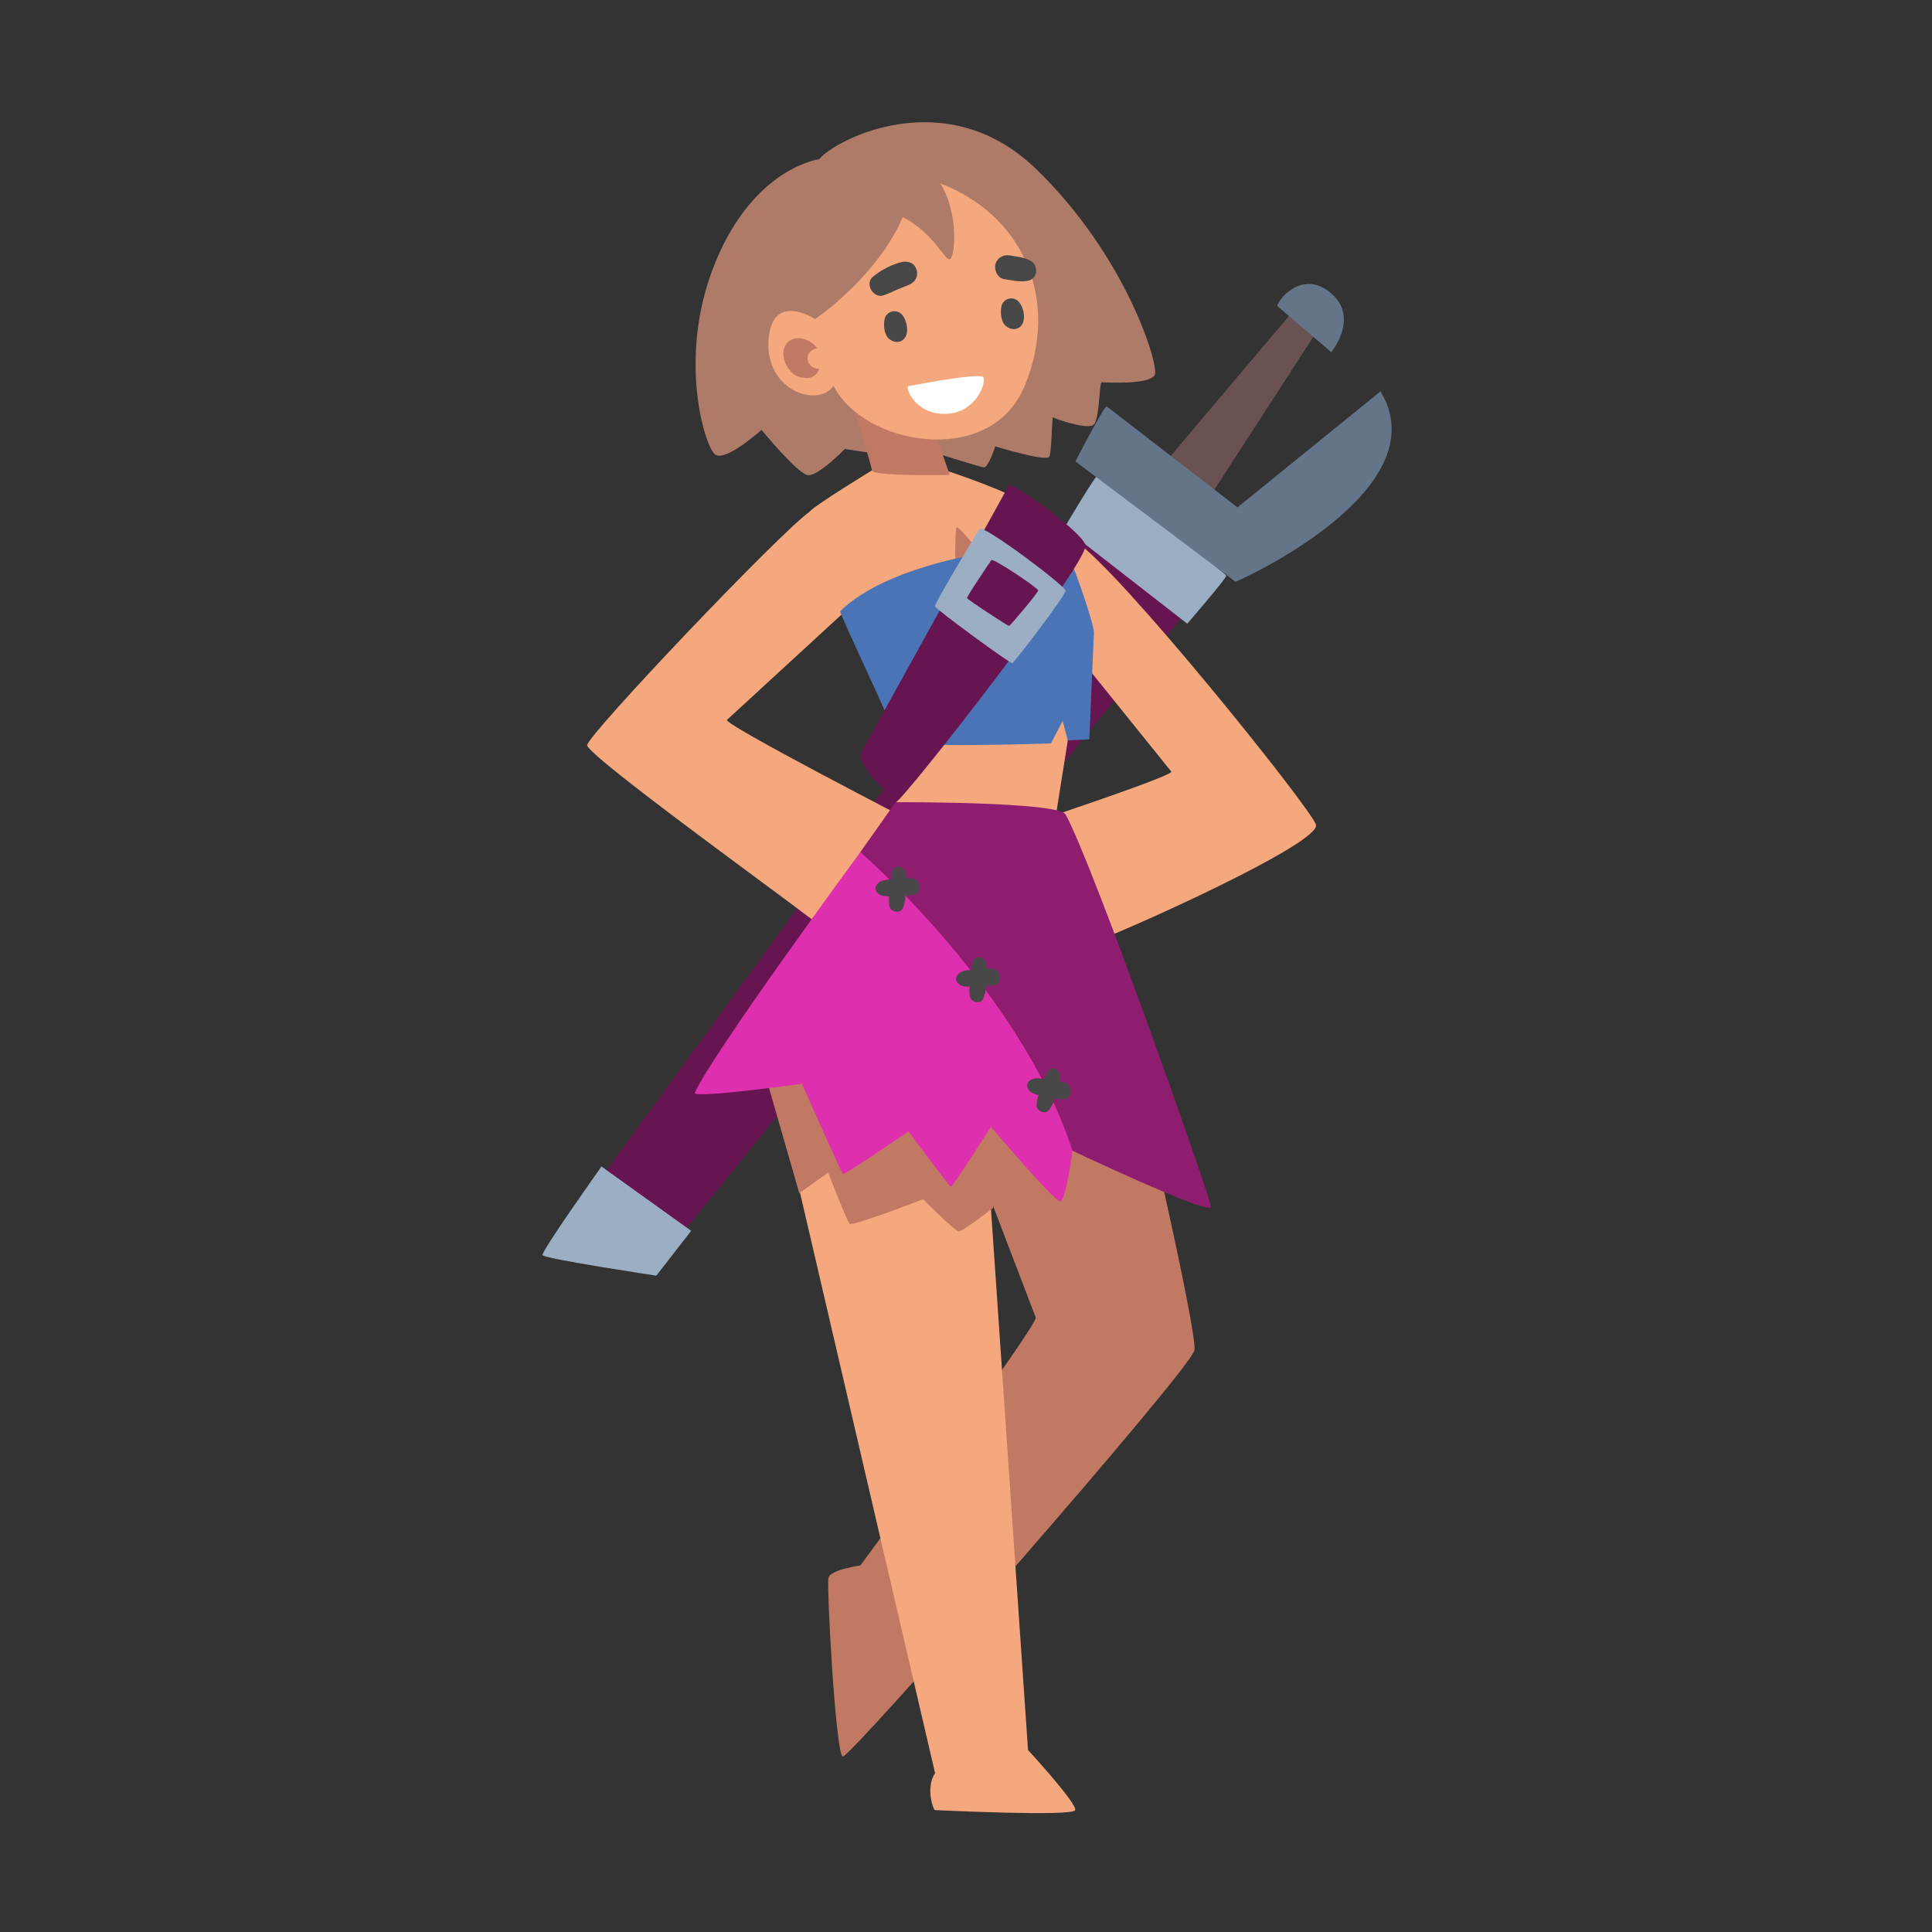 <svg xmlns="http://www.w3.org/2000/svg" width="901" height="901" fill="none" xmlns:v="https://vecta.io/nano"><rect width="100%" height="100%" fill="#333333" stroke="none"/><path d="M500.801 246.213l-219.153 301.23 33.912 30.895 239.115-294.797-53.874-37.328z" fill="#661550"/><path d="M280.502 544.006l41.827 29.99-16.251 20.919s-52.339-7.894-53.064-9.566 27.488-41.343 27.488-41.343zm215.82-297.793l57.364 44.655s18.165-21.024 18.165-22.338-59.498-45.989-60.234-46.462-15.295 24.145-15.295 24.145z" fill="#9baec4"/><path d="M538.308 222.057c0-.631 64.049-76.148 64.049-76.148l11.163 9.555-53.221 82.214-21.991-15.621z" fill="#6b5252"/><path d="M501.506 215.182l74.635 56.092c.946 0 96.32-42.784 67.402-89.152l.473.242-66.919 54.252-60.969-47.083c-.977-.715-14.622 25.649-14.622 25.649zm94.165-72.469l25.176 21.518s13.224-15.936 0-27.405-24.703 2.671-25.176 5.887z" fill="#64758a"/><path d="M456.093 544.006l26.932 70.43c.851 3.868-81.793 115.631-81.793 115.631s-13.918 1.913-14.864 5.74 3.342 82.623 6.685 83.37 162.525-180.879 163.986-189.488-27.247-132.882-29.16-137.191-78.387-3.816-78.387-3.816l6.601 55.324z" fill="#c27963"/><path d="M359.595 498.226l76.485 328.718c-4.468 6.381-.957 17.209 0 17.209s64.364 3.153 65.321 0-21.981-28.036-21.981-28.036l-20.876-304.972c-2.87-5.729-98.949-12.919-98.949-12.919z" fill="#f5a77d"/><path d="M355.137 495.209l17.607 61.243 13.466-9.619s8.735 22.633 10.007 23.905 34.28-11.469 34.28-11.469 14.801 14.969 16.714 14.969 15.936-10.911 15.936-10.911l-2.555-56.639s-67.465-14.927-105.455-11.479z" fill="#c27963"/><g fill="#f5a77d"><path d="M395.44 283.857l-56.397 51.855c-2.386 1.672 85.557 47.083 85.557 47.083l-40.387 50.457c0-1.408-110.901-80.742-110.375-85.788s89.898-99.201 103.963-108.998c12.383 3.795 17.639 45.391 17.639 45.391zm101.503 14.811l49.311 61.19c.715 1.913-58.078 21.507-58.078 21.507s20.561 57.122 24.177 56.88 104.678-44.928 101.335-53.768-92.252-119.51-112.33-132.177c-6.013 5.981-4.415 46.368-4.415 46.368z"/><path d="M406.604 219.387s-26.459 16.178-28.845 19.048 16.251 48.512 16.251 48.512l29.434 54.978c0 .725-5.74 32.177-5.74 32.177l73.373 14.664 10.281-64.775s-19.868-83.885-23.799-88.909-36.497-15.695-36.497-15.695h-34.458z"/></g><path d="M445.635 270.896s-.631-24.851.641-25.019 14.99 16.903 14.99 16.903l-15.631 8.116z" fill="#c27963"/><path d="M391.855 285.045c-.673.672 26.059 56.407 26.532 60.233s71.702 1.43 71.702 1.43l5.498-10.512 2.386 9.082 10.039-.484 2.155-49.71c0-4.783-10.68-34.889-13.224-38.958s-77.094 1.441-105.088 28.919z" fill="#4b74b7"/><path d="M382.006 74.249s-30.106 3.784-48.271 47.777-5.098 86.061-.315 89.887 21.717-11.447 21.717-11.447 16.883 20.592 21.666 21.129 17.207-12.215 17.207-12.215l35.689 5.424c1.913 0 7.967-3.154 7.967-3.154s19.027 6.055 21.151 6.307 5.318-9.797 5.318-9.797 24.041 7.411 25.229 4.783 1.199-19.121 1.672-18.406 16.009 5.981 18.921 3.584 2.628-19.836 3.827-19.836 23.42 1.43 24.86-3.826-13.508-54.967-55.398-95.595-93.556-13.939-101.24-4.615z" fill="#ae7b68"/><path d="M397.038 187.694c.315 1.272 9.566 29.317 9.566 31.704.63 2.869 36.319 2.102 36.319 2.102l-6.686-19.279-39.199-14.527z" fill="#c27963"/><path d="M380.145 148.81s28.687-19.353 40.87-47.556c14.58 7.411 19.605 20.551 21.991 19.594s4.299-21.507-4.541-35.372c40.156 15.536 55.45 55.45 39.441 94.407s-75.77 27.489-89.152 0c-7.169 10.512-31.788 2.397-30.358-21.024s21.749-10.049 21.749-10.049z" fill="#f5a77d"/><path d="M421.162 147.412a4.78 4.78 0 0 0-2.006-1.799c-.828-.396-1.751-.544-2.661-.429-.904.116-1.754.496-2.444 1.093a4.64 4.64 0 0 0-1.435 2.26c-.683 2.828-.389 7.642 2.102 9.576s5.803 1.934 7.516-.967c1.556-2.712.694-7.137-1.072-9.734zm54.483-5.971c-.476-.783-1.17-1.411-1.997-1.807s-1.751-.542-2.66-.421a4.63 4.63 0 0 0-2.443 1.087 4.64 4.64 0 0 0-1.436 2.255c-.683 2.828-.389 7.653 2.103 9.587s5.802 1.924 7.516-.967c1.556-2.722.694-7.19-1.083-9.734zm-48.123-15.421c-.152-.45-.334-.889-.547-1.314-1.051-2.291-3.994-3.017-6.233-2.544-5.025 1.248-9.698 3.624-13.666 6.949-3.952 3.28.273 10.196 4.993 8.599 2.281-.778 4.457-1.829 6.654-2.786s4.205-1.598 6.234-2.67c1.05-.616 1.869-1.559 2.332-2.685s.545-2.372.233-3.549h0zm53.295-4.247c-2.806-1.755-6.307-2.018-9.524-2.617-3.027-.568-6.159.841-7.021 3.984-.736 2.68.914 6.591 3.984 7.022 3.731.536 7.642 1.587 11.374.704 4.341-1.02 4.709-6.896 1.187-9.093z" fill="#474747"/><path d="M423.528 180.125s33.102-6.57 35.016-4.205c1.555 2.628-3.47 16.735-17.513 17.093s-18.817-11.931-17.503-12.888z" fill="#fff"/><path d="M378.032 170.423c-.435-.407-.784-.895-1.028-1.438s-.378-1.128-.394-1.723.088-1.186.303-1.741a4.48 4.48 0 0 1 .951-1.49 5.71 5.71 0 0 1 3.153-1.545c0-.053-.063-.116-.105-.179-2.975-4.551-11.563-6.938-14.664-1.156-1.577 2.985-.936 6.58.651 9.398s4.311 5.518 7.611 5.529c.322.078.649.134.978.168 1.412.195 2.848-.121 4.047-.892s2.083-1.947 2.491-3.313a6.16 6.16 0 0 1-3.994-1.618h0z" fill="#c27963"/><path d="M470.495 226.335L401.337 351.49c-1.598 5.414 14.811 20.709 16.336 22.622s91.38-113.129 88.51-120.13-34.584-29.623-35.688-27.647z" fill="#661550"/><path d="M456.787 246.644s-21.171 34.763-20.708 36.172 35.047 26.774 36.003 26.448 24.861-31.536 24.861-33.775-38.695-31.252-40.156-28.845z" fill="#9baec4"/><path d="M462.296 261.235s-11.564 17.008-11.29 17.713 19.09 13.108 19.615 12.95 13.539-15.452 13.539-16.545-21.076-15.295-21.864-14.118z" fill="#661550"/><path d="M417.672 374.112s76.085-.315 79.271 5.74c12.751 22.947 67.875 179.417 67.875 183.233-2.229 3.154-64.69-26.448-64.69-26.448l-98.897-139.262 16.441-23.263z" fill="#8e1c6f"/><path d="M500.129 536.637s-2.87 23.021-5.74 23.746c-3.343-.725-32.261-34.899-32.261-34.899s-17.87 27.961-18.638 27.961-19.846-25.806-19.846-25.806-29.875 20.551-30.59 19.836-19.121-42.048-19.121-42.048-49.953 6.938-49.953 4.299c7.653-17.681 77.253-112.33 77.253-112.33s74.992 64.995 98.896 139.241z" fill="#de2fae"/><path d="M424.915 409.506h-2.334l-.095-2.04c-.273-3.427-5.687-4.751-6.433-.872l-.515 3.532c-2.681.242-5.371.347-6.896 2.87-.274.501-.382 1.076-.308 1.643s.325 1.095.718 1.51c1.377 1.714 3.532 1.871 5.645 1.808a13.56 13.56 0 0 0 .147 4.783c.652 2.67 4.93 3.48 6.181.81a15.62 15.62 0 0 0 1.22-5.908l3.731-.368c4.563-.578 3.333-7.695-1.061-7.768zm37.528 42.195h-2.334l-.094-2.04c-.274-3.426-5.687-4.751-6.433-.872l-.516 3.532c-2.68.242-5.371.347-6.895 2.859a2.71 2.71 0 0 0-.309 1.644c.074.566.325 1.095.718 1.51 1.378 1.713 3.533 1.871 5.645 1.808a13.54 13.54 0 0 0 .148 4.783c.651 2.67 4.93 3.479 6.181.809a15.65 15.65 0 0 0 1.219-5.918l3.732-.357c4.551-.537 3.279-7.653-1.062-7.758zm33.87 53.158l-2.27-.515.399-2.008c.546-3.385-4.405-5.971-6.045-2.375-.494 1.051-.935 2.197-1.345 3.311-2.66-.41-5.256-.946-7.358 1.135-.384.422-.624.953-.688 1.519a2.71 2.71 0 0 0 .33 1.635c.925 1.997 2.986 2.67 5.046 3.153-.601 1.493-.936 3.08-.988 4.689 0 2.743 3.963 4.551 5.813 2.249a15.41 15.41 0 0 0 2.586-5.456l3.711.537c4.562.452 5.014-6.77.809-7.874z" fill="#474747"/></svg>